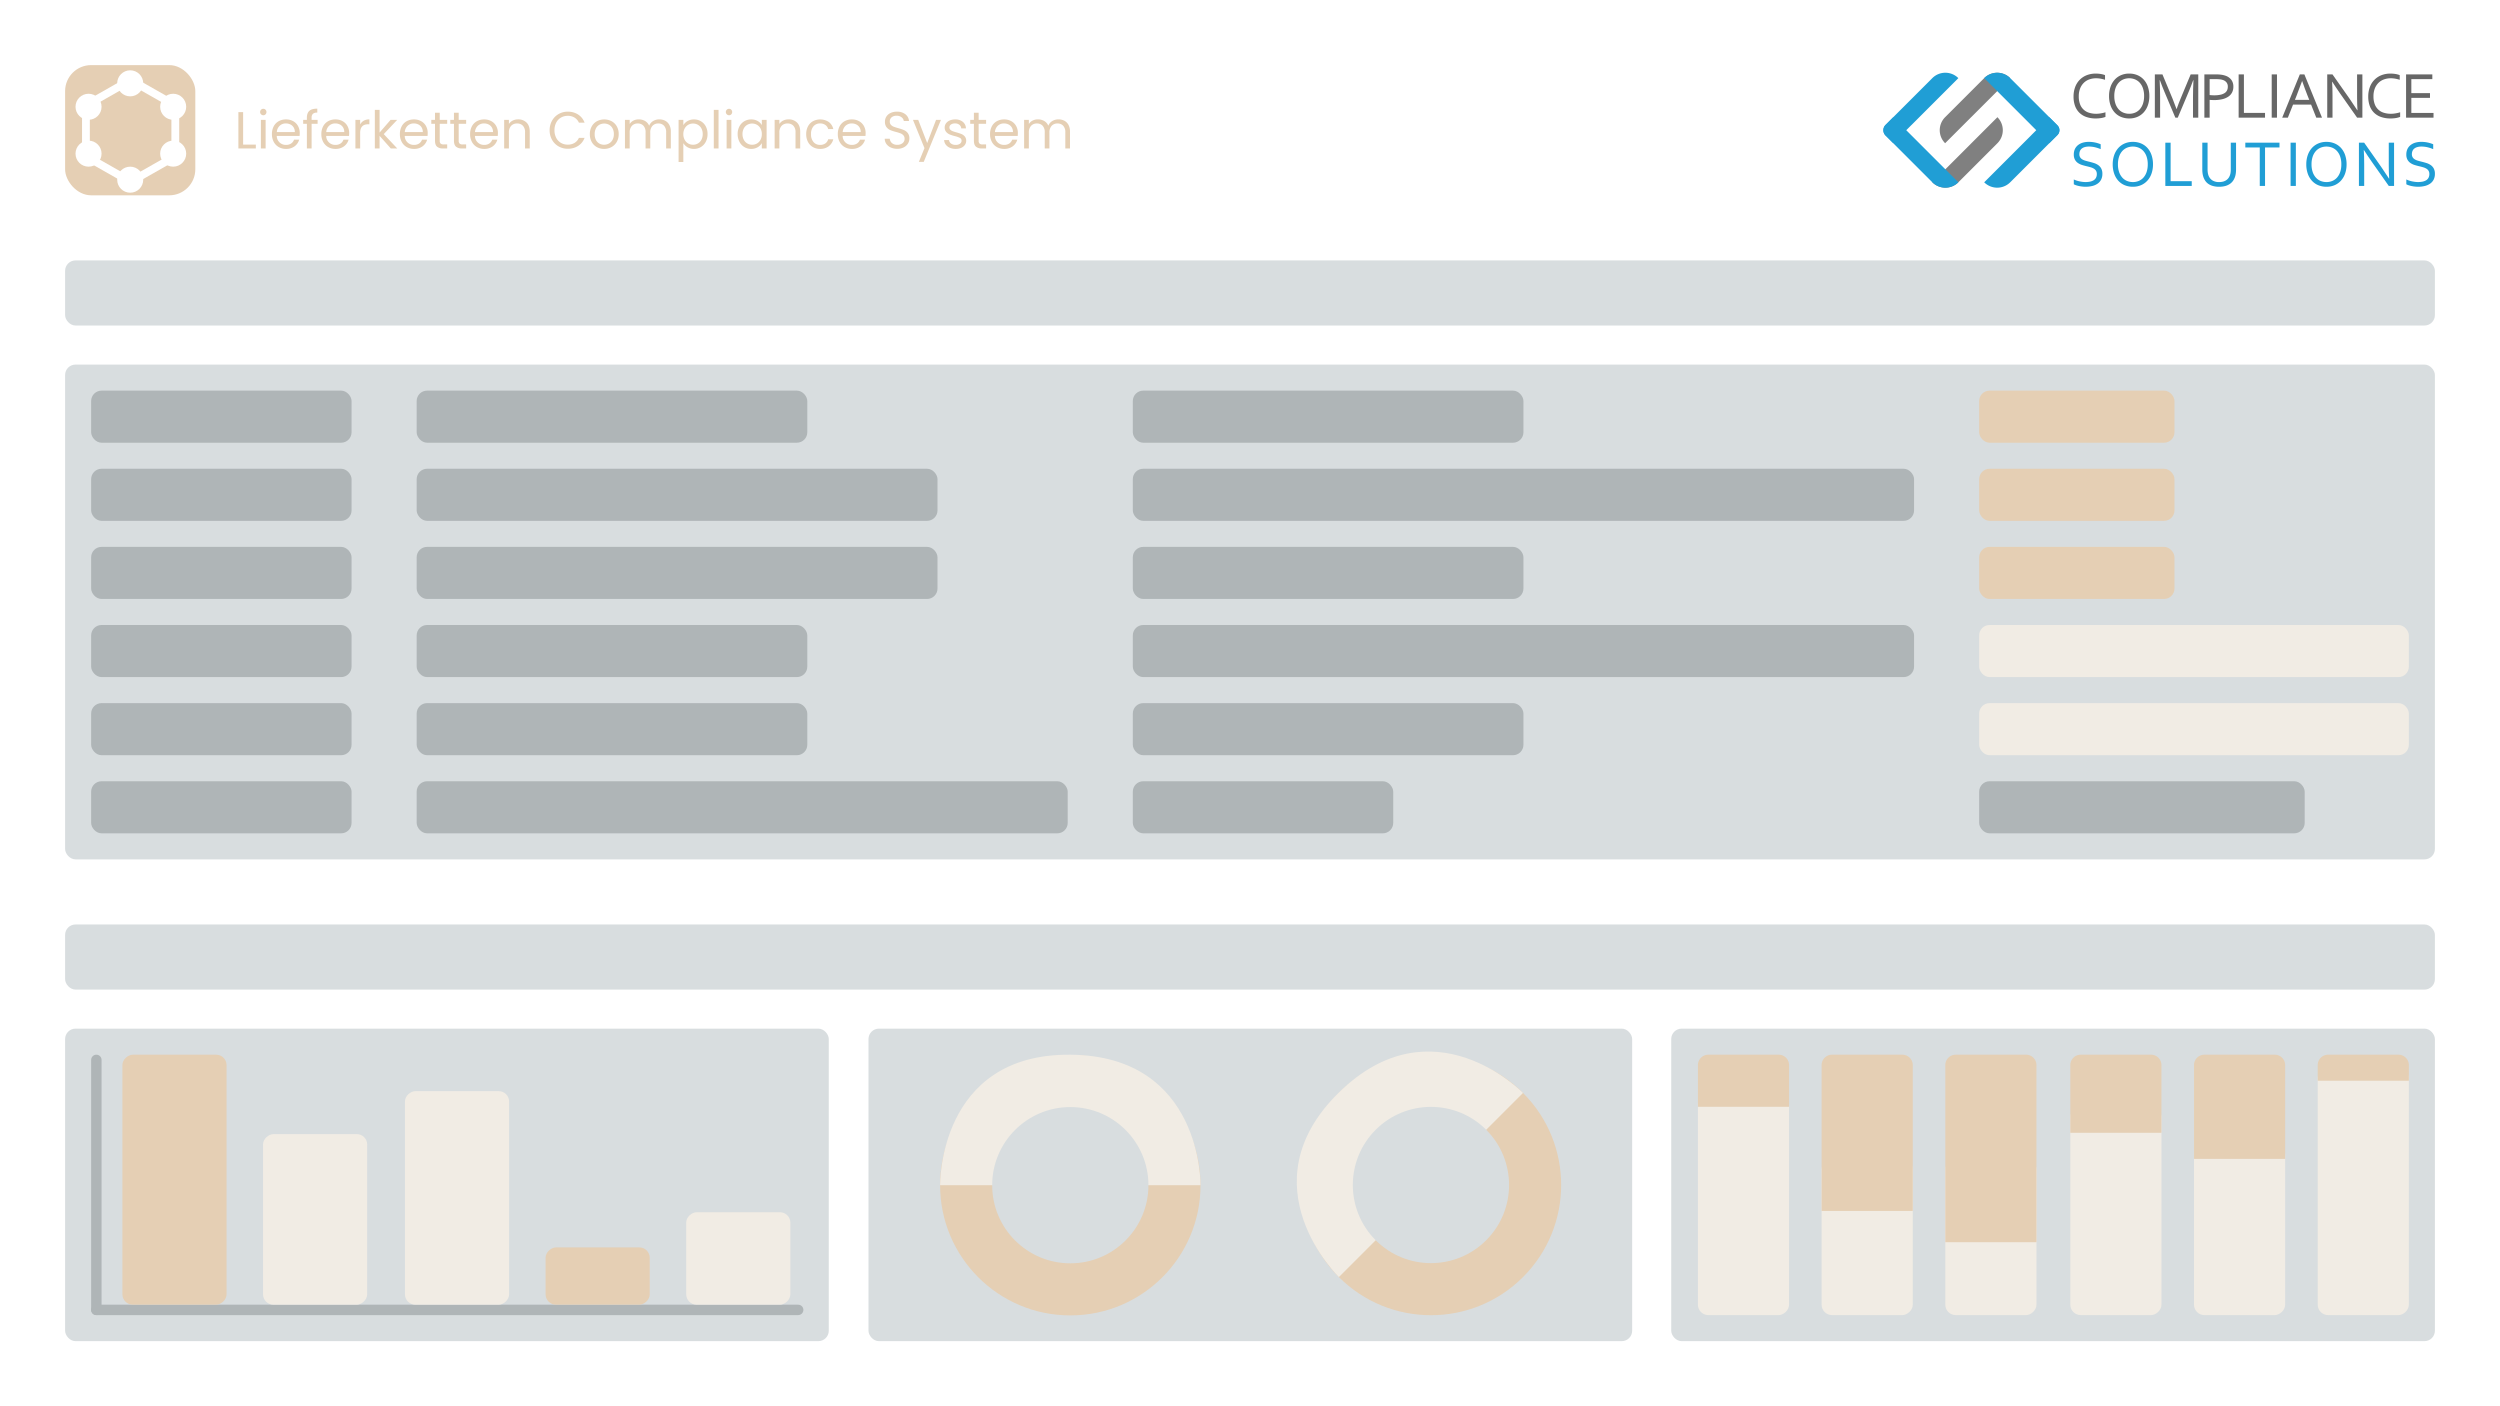 <svg xmlns="http://www.w3.org/2000/svg" xmlns:xlink="http://www.w3.org/1999/xlink" width="1920" height="1080" viewBox="0 0 1920 1080"><rect x="0" y="0" width="1920" height="1080" fill="#333333" stroke="none"/><defs><clipPath id="clip-simplified_screenshot_lkcs_3"><rect width="1920" height="1080"></rect></clipPath></defs><g id="simplified_screenshot_lkcs_3" clip-path="url(#clip-simplified_screenshot_lkcs_3)"><rect width="1920" height="1080" fill="#fff"></rect><rect id="Rechteck_2" data-name="Rechteck 2" width="586.5" height="240" rx="8" transform="translate(50 790)" fill="#d8dddf"></rect><rect id="Rechteck_57" data-name="Rechteck 57" width="586.5" height="240" rx="8" transform="translate(1283.5 790)" fill="#d8dddf"></rect><rect id="Rechteck_58" data-name="Rechteck 58" width="586.5" height="240" rx="8" transform="translate(667 790)" fill="#d8dddf"></rect><rect id="Rechteck_3" data-name="Rechteck 3" width="1820" height="380" rx="8" transform="translate(50 280)" fill="#d8dddf"></rect><g id="Logo_New_lay_v02_160522" transform="translate(1427.928 42.593)"><g id="Gruppe_12" data-name="Gruppe 12" transform="translate(164.744 66.36)"><path id="Pfad_7" data-name="Pfad 7" d="M289.43,123.539a4.538,4.538,0,0,0,.591,2.42,4.836,4.836,0,0,0,1.6,1.574,9.658,9.658,0,0,0,2.326,1.016c.884.265,1.8.514,2.762.746q1.931.472,3.8,1.044a12.043,12.043,0,0,1,3.331,1.574,7.664,7.664,0,0,1,2.365,2.619,8.438,8.438,0,0,1,.906,4.149,9.61,9.61,0,0,1-.978,4.458,8.445,8.445,0,0,1-2.707,3.077,12.264,12.264,0,0,1-4.088,1.79,21.329,21.329,0,0,1-5.165.586,22.959,22.959,0,0,1-2.646-.16c-.9-.11-1.762-.254-2.58-.436a19.792,19.792,0,0,1-2.221-.619,8.43,8.43,0,0,1-1.563-.7v-3.7a15.355,15.355,0,0,0,2.011.818,23.2,23.2,0,0,0,2.309.635c.8.171,1.6.309,2.409.409a18.858,18.858,0,0,0,2.282.149,17.784,17.784,0,0,0,3.315-.3,8.645,8.645,0,0,0,2.768-.994,5.112,5.112,0,0,0,1.889-1.9,5.944,5.944,0,0,0,.7-3.016,4.567,4.567,0,0,0-.608-2.458,5,5,0,0,0-1.624-1.6,9.728,9.728,0,0,0-2.348-1.033q-1.326-.4-2.8-.746-1.939-.447-3.784-1.005a11.894,11.894,0,0,1-3.3-1.552,7.515,7.515,0,0,1-2.331-2.558,8.1,8.1,0,0,1-.884-4,9.7,9.7,0,0,1,.928-4.359,8.6,8.6,0,0,1,2.508-3.016,10.782,10.782,0,0,1,3.641-1.762,16.394,16.394,0,0,1,4.4-.569,23.02,23.02,0,0,1,4.955.508,23.961,23.961,0,0,1,4.21,1.326v3.751a28.942,28.942,0,0,0-4.259-1.414,20.267,20.267,0,0,0-4.707-.569,11.71,11.71,0,0,0-3.276.409,6.44,6.44,0,0,0-2.309,1.166,4.658,4.658,0,0,0-1.365,1.84,6.2,6.2,0,0,0-.447,2.4Z" transform="translate(-285.16 -114.12)" fill="#209ed5"></path><path id="Pfad_8" data-name="Pfad 8" d="M370.2,131.4a21.186,21.186,0,0,1-1.083,6.928,15.839,15.839,0,0,1-3.1,5.436,14.132,14.132,0,0,1-4.862,3.563,15.4,15.4,0,0,1-6.37,1.276,16.258,16.258,0,0,1-6.53-1.276,13.789,13.789,0,0,1-4.878-3.563,15.844,15.844,0,0,1-3.055-5.436,21.592,21.592,0,0,1-1.061-6.928,21.274,21.274,0,0,1,1.094-6.966,16.191,16.191,0,0,1,3.1-5.453,13.947,13.947,0,0,1,4.867-3.563,15.535,15.535,0,0,1,6.4-1.276,15.977,15.977,0,0,1,6.491,1.276,13.848,13.848,0,0,1,4.867,3.563,15.82,15.82,0,0,1,3.055,5.453A21.811,21.811,0,0,1,370.2,131.4Zm-4.022,0a18.184,18.184,0,0,0-.878-5.911,12.229,12.229,0,0,0-2.42-4.27,10.152,10.152,0,0,0-3.641-2.6,11.937,11.937,0,0,0-9.016,0,10.085,10.085,0,0,0-3.641,2.6,12.23,12.23,0,0,0-2.42,4.27,18.184,18.184,0,0,0-.878,5.911,17.875,17.875,0,0,0,.889,5.895,12.392,12.392,0,0,0,2.436,4.259,9.911,9.911,0,0,0,3.641,2.58,11.692,11.692,0,0,0,4.53.867,11.385,11.385,0,0,0,4.48-.867,10.084,10.084,0,0,0,3.613-2.58,12.277,12.277,0,0,0,2.42-4.259,18.056,18.056,0,0,0,.878-5.895Z" transform="translate(-309.373 -114.129)" fill="#209ed5"></path><path id="Pfad_9" data-name="Pfad 9" d="M416.479,115.26v29.572h16.214v3.652H412.43V115.26Z" transform="translate(-342.12 -114.63)" fill="#209ed5"></path><path id="Pfad_10" data-name="Pfad 10" d="M476.769,145.511a11.148,11.148,0,0,0,3.215-.42,7.954,7.954,0,0,0,2.447-1.193,7.017,7.017,0,0,0,1.74-1.851,8.808,8.808,0,0,0,1.066-2.4,9.54,9.54,0,0,0,.348-1.823c.066-.668.1-1.32.1-1.95V115.27h4.049v20.507c0,.779-.044,1.591-.122,2.431a16.265,16.265,0,0,1-.4,2.359,12.617,12.617,0,0,1-1.414,3.4,9.539,9.539,0,0,1-2.458,2.707,11.579,11.579,0,0,1-3.635,1.79,17.164,17.164,0,0,1-4.978.646,16.933,16.933,0,0,1-4.8-.6,11.437,11.437,0,0,1-3.536-1.652,9.313,9.313,0,0,1-2.42-2.508,12.349,12.349,0,0,1-1.464-3.166,15.491,15.491,0,0,1-.536-2.657,23.674,23.674,0,0,1-.16-2.757V115.27h4.049v20.606a17.423,17.423,0,0,0,.16,2.3,10.473,10.473,0,0,0,.508,2.149,7.6,7.6,0,0,0,2.895,3.8,9.266,9.266,0,0,0,5.348,1.392Z" transform="translate(-365.12 -114.635)" fill="#209ed5"></path><path id="Pfad_11" data-name="Pfad 11" d="M538.758,148.484h-4.049V118.912h-11.1V115.26h26.247v3.652h-11.1Z" transform="translate(-391.879 -114.63)" fill="#209ed5"></path><path id="Pfad_12" data-name="Pfad 12" d="M586.54,148.484V115.26h4.049v33.224Z" transform="translate(-420.044 -114.63)" fill="#209ed5"></path><path id="Pfad_13" data-name="Pfad 13" d="M639.313,131.4a21.185,21.185,0,0,1-1.083,6.928,15.837,15.837,0,0,1-3.1,5.436,14.131,14.131,0,0,1-4.862,3.563,15.4,15.4,0,0,1-6.37,1.276,16.259,16.259,0,0,1-6.53-1.276,13.791,13.791,0,0,1-4.878-3.563,15.846,15.846,0,0,1-3.055-5.436,21.589,21.589,0,0,1-1.061-6.928,21.274,21.274,0,0,1,1.094-6.966,16.19,16.19,0,0,1,3.1-5.453,13.946,13.946,0,0,1,4.867-3.563,15.535,15.535,0,0,1,6.4-1.276,15.977,15.977,0,0,1,6.491,1.276,13.847,13.847,0,0,1,4.867,3.563,15.818,15.818,0,0,1,3.055,5.453A21.808,21.808,0,0,1,639.313,131.4Zm-4.022,0a18.182,18.182,0,0,0-.878-5.911,12.227,12.227,0,0,0-2.42-4.27,10.151,10.151,0,0,0-3.641-2.6,11.937,11.937,0,0,0-9.016,0,10.086,10.086,0,0,0-3.641,2.6,12.228,12.228,0,0,0-2.42,4.27,18.184,18.184,0,0,0-.878,5.911,17.875,17.875,0,0,0,.889,5.895,12.392,12.392,0,0,0,2.436,4.259,9.912,9.912,0,0,0,3.641,2.58,11.692,11.692,0,0,0,4.53.867,11.385,11.385,0,0,0,4.48-.867,10.083,10.083,0,0,0,3.613-2.58,12.275,12.275,0,0,0,2.42-4.259,18.055,18.055,0,0,0,.878-5.895Z" transform="translate(-429.814 -114.129)" fill="#209ed5"></path><path id="Pfad_14" data-name="Pfad 14" d="M698.6,133.784q3.058,4.392,6.033,9.038h.149q-.323-4.839-.32-9.883V115.26h4.071v33.224h-4.049l-13.038-18.523q-3.381-4.839-6.033-9.038h-.149q.323,4.541.326,10.6v16.96H681.54V115.26h4.022Z" transform="translate(-462.561 -114.63)" fill="#209ed5"></path><path id="Pfad_15" data-name="Pfad 15" d="M751.7,123.539a4.537,4.537,0,0,0,.591,2.42,4.835,4.835,0,0,0,1.6,1.574,9.656,9.656,0,0,0,2.326,1.016c.884.265,1.8.514,2.762.746q1.931.472,3.8,1.044a12.043,12.043,0,0,1,3.331,1.574,7.663,7.663,0,0,1,2.364,2.619,8.438,8.438,0,0,1,.906,4.149,9.61,9.61,0,0,1-.978,4.458,8.445,8.445,0,0,1-2.707,3.077,12.264,12.264,0,0,1-4.088,1.79,21.33,21.33,0,0,1-5.165.586,22.957,22.957,0,0,1-2.646-.16c-.9-.11-1.762-.254-2.58-.436a19.792,19.792,0,0,1-2.221-.619,8.43,8.43,0,0,1-1.563-.7v-3.7a15.357,15.357,0,0,0,2.011.818,23.2,23.2,0,0,0,2.309.635c.8.171,1.6.309,2.409.409a18.858,18.858,0,0,0,2.282.149,17.784,17.784,0,0,0,3.315-.3,8.645,8.645,0,0,0,2.768-.994,5.112,5.112,0,0,0,1.889-1.9,5.944,5.944,0,0,0,.7-3.016,4.567,4.567,0,0,0-.608-2.458,5,5,0,0,0-1.624-1.6,9.727,9.727,0,0,0-2.348-1.033q-1.326-.4-2.8-.746-1.939-.447-3.784-1.005a11.893,11.893,0,0,1-3.3-1.552,7.514,7.514,0,0,1-2.331-2.558,8.105,8.105,0,0,1-.884-4,9.7,9.7,0,0,1,.928-4.359,8.6,8.6,0,0,1,2.508-3.016,10.781,10.781,0,0,1,3.641-1.762,16.393,16.393,0,0,1,4.4-.569,23.02,23.02,0,0,1,4.955.508,23.96,23.96,0,0,1,4.21,1.326v3.751a28.945,28.945,0,0,0-4.259-1.414,20.268,20.268,0,0,0-4.707-.569,11.711,11.711,0,0,0-3.276.409,6.439,6.439,0,0,0-2.309,1.166,4.658,4.658,0,0,0-1.365,1.84,6.2,6.2,0,0,0-.447,2.4Z" transform="translate(-492.051 -114.12)" fill="#209ed5"></path></g><g id="Gruppe_13" data-name="Gruppe 13" transform="translate(164.545 13.916)"><path id="Pfad_16" data-name="Pfad 16" d="M302.092,22.8a15.049,15.049,0,0,0-5.215.884,11.535,11.535,0,0,0-4.21,2.63,12.387,12.387,0,0,0-2.817,4.342,16.352,16.352,0,0,0-1.028,6.044,16.725,16.725,0,0,0,.956,5.944,10.587,10.587,0,0,0,6.95,6.618,18,18,0,0,0,5.519.8c.552,0,1.138-.028,1.757-.088s1.243-.138,1.873-.249,1.237-.232,1.834-.37a14.9,14.9,0,0,0,1.6-.459v3.574a16.818,16.818,0,0,1-3.4.884,25.413,25.413,0,0,1-3.972.309,21.639,21.639,0,0,1-7.348-1.155,14.365,14.365,0,0,1-5.375-3.315,14.008,14.008,0,0,1-3.293-5.276,20.82,20.82,0,0,1-1.116-7.066,20.6,20.6,0,0,1,1.177-7.127,15.774,15.774,0,0,1,3.4-5.585,15.479,15.479,0,0,1,5.386-3.641,18.558,18.558,0,0,1,7.116-1.3c.7,0,1.381.028,2.061.088s1.326.138,1.95.249,1.193.238,1.724.387a11.724,11.724,0,0,1,1.365.47v3.574a26.247,26.247,0,0,0-3.293-.834,19.626,19.626,0,0,0-3.6-.337Z" transform="translate(-284.8 -19.19)" fill="#676767"></path><path id="Pfad_17" data-name="Pfad 17" d="M365.118,36.454a21.14,21.14,0,0,1-1.083,6.928,15.839,15.839,0,0,1-3.1,5.436,14.1,14.1,0,0,1-4.867,3.563,15.4,15.4,0,0,1-6.37,1.276,16.258,16.258,0,0,1-6.53-1.276,13.789,13.789,0,0,1-4.878-3.563,15.844,15.844,0,0,1-3.055-5.436,21.592,21.592,0,0,1-1.061-6.928,21.274,21.274,0,0,1,1.094-6.966,16.1,16.1,0,0,1,3.1-5.453,13.947,13.947,0,0,1,4.867-3.563,15.536,15.536,0,0,1,6.4-1.282,15.905,15.905,0,0,1,6.491,1.282A13.847,13.847,0,0,1,361,24.035a15.819,15.819,0,0,1,3.055,5.453,21.809,21.809,0,0,1,1.061,6.966Zm-4.022,0a18.206,18.206,0,0,0-.878-5.911,12.228,12.228,0,0,0-2.42-4.27,10.152,10.152,0,0,0-3.641-2.6,11.937,11.937,0,0,0-9.016,0,10.086,10.086,0,0,0-3.641,2.6,12.228,12.228,0,0,0-2.42,4.27,18.183,18.183,0,0,0-.878,5.911,17.877,17.877,0,0,0,.889,5.895,12.481,12.481,0,0,0,2.436,4.259,9.912,9.912,0,0,0,3.641,2.58,11.692,11.692,0,0,0,4.53.867,11.385,11.385,0,0,0,4.48-.867,10.085,10.085,0,0,0,3.613-2.58,12.277,12.277,0,0,0,2.42-4.259,18.057,18.057,0,0,0,.878-5.895Z" transform="translate(-306.896 -19.19)" fill="#676767"></path><path id="Pfad_18" data-name="Pfad 18" d="M415.446,53.549h-1.862l-8.37-19.838q-1.74-4.094-3.475-8.911h-.2q.348,6.928.348,12.69V53.554H397.84V20.33h5.834L411.5,39.124q1.342,3.232,2.956,7.773h.122q1.79-5.038,2.956-7.773l7.823-18.794h5.834V53.554h-4.049V37.489q0-5.635.348-12.69h-.2q-1.84,5.088-3.475,8.911l-8.37,19.838Z" transform="translate(-335.392 -19.7)" fill="#676767"></path><path id="Pfad_19" data-name="Pfad 19" d="M470.739,53.549H466.69V20.33h9.2a27.135,27.135,0,0,1,3.806.249,16.356,16.356,0,0,1,3.21.768,9.188,9.188,0,0,1,4.513,3.193,8.683,8.683,0,0,1,1.536,5.226,9.522,9.522,0,0,1-1.005,4.458,8.747,8.747,0,0,1-2.911,3.215,14.041,14.041,0,0,1-4.646,1.95,26.8,26.8,0,0,1-6.21.657q-1.657,0-3.447-.149V53.554Zm0-17.358c.547.066,1.116.116,1.713.149s1.16.05,1.69.05a22.751,22.751,0,0,0,4.867-.447,9.545,9.545,0,0,0,3.276-1.3,5.093,5.093,0,0,0,1.84-2.088,6.548,6.548,0,0,0,.569-2.8,5.126,5.126,0,0,0-.934-3.177,5.713,5.713,0,0,0-2.646-1.889,10.4,10.4,0,0,0-2.458-.558,27.754,27.754,0,0,0-3.226-.16h-4.69V36.185Z" transform="translate(-366.206 -19.7)" fill="#676767"></path><path id="Pfad_20" data-name="Pfad 20" d="M518.379,20.33V49.9h16.214v3.652H514.33V20.33Z" transform="translate(-387.527 -19.7)" fill="#676767"></path><path id="Pfad_21" data-name="Pfad 21" d="M560.3,53.549V20.33h4.049V53.554H560.3Z" transform="translate(-408.101 -19.7)" fill="#676767"></path><path id="Pfad_22" data-name="Pfad 22" d="M574.9,53.544,588.429,20.32h3.5l13.529,33.224h-4.4l-3.967-10H583.209l-3.967,10Zm15.247-28.059q-2.221,6.2-4.248,11.275l-1.243,3.127h11.01l-1.26-3.127q-2.047-5.163-4.165-11.275h-.1Z" transform="translate(-414.636 -19.696)" fill="#676767"></path><path id="Pfad_23" data-name="Pfad 23" d="M654.55,38.848q3.049,4.392,6.033,9.038h.149q-.323-4.839-.32-9.883V20.33h4.072V53.554h-4.049L647.4,35.031q-3.381-4.839-6.033-9.038h-.149q.323,4.541.326,10.6v16.96H637.49V20.33h4.022L654.55,38.854Z" transform="translate(-442.648 -19.7)" fill="#676767"></path><path id="Pfad_24" data-name="Pfad 24" d="M711.782,22.8a15.048,15.048,0,0,0-5.215.884,11.536,11.536,0,0,0-4.21,2.63,12.388,12.388,0,0,0-2.817,4.342,16.351,16.351,0,0,0-1.028,6.044,16.726,16.726,0,0,0,.956,5.944,10.587,10.587,0,0,0,6.95,6.618,18,18,0,0,0,5.519.8c.552,0,1.138-.028,1.757-.088s1.243-.138,1.873-.249,1.237-.232,1.834-.37a14.9,14.9,0,0,0,1.6-.459v3.574a16.817,16.817,0,0,1-3.4.884,25.413,25.413,0,0,1-3.972.309,21.639,21.639,0,0,1-7.348-1.155,14.365,14.365,0,0,1-5.375-3.315,14.009,14.009,0,0,1-3.293-5.276,20.82,20.82,0,0,1-1.116-7.066,20.606,20.606,0,0,1,1.177-7.127,15.774,15.774,0,0,1,3.4-5.585,15.555,15.555,0,0,1,5.386-3.641,18.558,18.558,0,0,1,7.115-1.3c.7,0,1.381.028,2.061.088s1.326.138,1.95.249,1.193.238,1.724.387a11.719,11.719,0,0,1,1.365.47v3.574a26.251,26.251,0,0,0-3.293-.834,19.626,19.626,0,0,0-3.6-.337Z" transform="translate(-468.159 -19.19)" fill="#676767"></path><path id="Pfad_25" data-name="Pfad 25" d="M751.139,49.9h17.032v3.652H747.09V20.33h20.164v3.652H751.139V34.71h14.325v3.652H751.139V49.908Z" transform="translate(-491.7 -19.7)" fill="#676767"></path></g><g id="Gruppe_14" data-name="Gruppe 14" transform="translate(16.107 7.407)"><path id="Pfad_26" data-name="Pfad 26" d="M0,0H70.674A14.143,14.143,0,0,1,56.537,14.137h-42.4A14.143,14.143,0,0,1,0,0H0Z" transform="translate(99.797 10.017) rotate(135)" fill="gray"></path><path id="Pfad_27" data-name="Pfad 27" d="M0,0H70.674A14.143,14.143,0,0,1,56.537,14.137h-42.4A14.143,14.143,0,0,1,0,0Z" transform="translate(40.005 89.983) rotate(-45)" fill="gray"></path><path id="Pfad_28" data-name="Pfad 28" d="M.006,0H70.68A14.143,14.143,0,0,1,56.543,14.137H5.447A5.451,5.451,0,0,1,0,8.69V0H0Z" transform="translate(129.801 59.975) rotate(-135)" fill="#209ed5"></path><path id="Pfad_29" data-name="Pfad 29" d="M5.094,0H56.537A14.143,14.143,0,0,1,70.674,14.137H0V5.1A5.1,5.1,0,0,1,5.094.006Z" transform="translate(139.788 50.021) rotate(135)" fill="#209ed5"></path><path id="Pfad_30" data-name="Pfad 30" d="M.006,0H70.68A14.143,14.143,0,0,1,56.543,14.137H5.889A5.894,5.894,0,0,1,0,8.248V0H0Z" transform="translate(9.996 40.025) rotate(45)" fill="#209ed5"></path><path id="Pfad_31" data-name="Pfad 31" d="M5.618,0H56.537A14.143,14.143,0,0,1,70.674,14.137H0V5.624A5.62,5.62,0,0,1,5.618.006Z" transform="translate(0.004 49.977) rotate(-45)" fill="#209ed5"></path></g></g><rect id="Rechteck_54" data-name="Rechteck 54" width="1820" height="50" rx="8" transform="translate(50 200)" fill="#d8dddf"></rect><rect id="Rechteck_55" data-name="Rechteck 55" width="1820" height="50" rx="8" transform="translate(50 710)" fill="#d8dddf"></rect><rect id="Rechteck_19" data-name="Rechteck 19" width="200" height="40" rx="8" transform="translate(70 300)" fill="#afb5b7"></rect><rect id="Rechteck_64" data-name="Rechteck 64" width="300" height="40" rx="8" transform="translate(320 300)" fill="#afb5b7"></rect><rect id="Rechteck_65" data-name="Rechteck 65" width="300" height="40" rx="8" transform="translate(320 540)" fill="#afb5b7"></rect><rect id="Rechteck_69" data-name="Rechteck 69" width="500" height="40" rx="8" transform="translate(320 600)" fill="#afb5b7"></rect><rect id="Rechteck_66" data-name="Rechteck 66" width="300" height="40" rx="8" transform="translate(320 480)" fill="#afb5b7"></rect><rect id="Rechteck_72" data-name="Rechteck 72" width="300" height="40" rx="8" transform="translate(870 420)" fill="#afb5b7"></rect><rect id="Rechteck_73" data-name="Rechteck 73" width="300" height="40" rx="8" transform="translate(870 300)" fill="#afb5b7"></rect><rect id="Rechteck_76" data-name="Rechteck 76" width="150" height="40" rx="8" transform="translate(1520 300)" fill="#e5cfb4"></rect><rect id="Rechteck_77" data-name="Rechteck 77" width="150" height="40" rx="8" transform="translate(1520 360)" fill="#e5cfb4"></rect><rect id="Rechteck_78" data-name="Rechteck 78" width="150" height="40" rx="8" transform="translate(1520 420)" fill="#e5cfb4"></rect><rect id="Rechteck_79" data-name="Rechteck 79" width="330" height="40" rx="8" transform="translate(1520 480)" fill="#f1ece4"></rect><rect id="Rechteck_80" data-name="Rechteck 80" width="250" height="40" rx="8" transform="translate(1520 600)" fill="#afb5b7"></rect><rect id="Rechteck_81" data-name="Rechteck 81" width="330" height="40" rx="8" transform="translate(1520 540)" fill="#f1ece4"></rect><rect id="Rechteck_74" data-name="Rechteck 74" width="300" height="40" rx="8" transform="translate(870 540)" fill="#afb5b7"></rect><rect id="Rechteck_75" data-name="Rechteck 75" width="200" height="40" rx="8" transform="translate(870 600)" fill="#afb5b7"></rect><rect id="Rechteck_67" data-name="Rechteck 67" width="400" height="40" rx="8" transform="translate(320 420)" fill="#afb5b7"></rect><rect id="Rechteck_68" data-name="Rechteck 68" width="400" height="40" rx="8" transform="translate(320 360)" fill="#afb5b7"></rect><rect id="Rechteck_70" data-name="Rechteck 70" width="600" height="40" rx="8" transform="translate(870 360)" fill="#afb5b7"></rect><rect id="Rechteck_71" data-name="Rechteck 71" width="600" height="40" rx="8" transform="translate(870 480)" fill="#afb5b7"></rect><rect id="Rechteck_59" data-name="Rechteck 59" width="200" height="40" rx="8" transform="translate(70 600)" fill="#afb5b7"></rect><rect id="Rechteck_60" data-name="Rechteck 60" width="200" height="40" rx="8" transform="translate(70 540)" fill="#afb5b7"></rect><rect id="Rechteck_61" data-name="Rechteck 61" width="200" height="40" rx="8" transform="translate(70 480)" fill="#afb5b7"></rect><rect id="Rechteck_62" data-name="Rechteck 62" width="200" height="40" rx="8" transform="translate(70 360)" fill="#afb5b7"></rect><rect id="Rechteck_63" data-name="Rechteck 63" width="200" height="40" rx="8" transform="translate(70 420)" fill="#afb5b7"></rect><line id="Linie_9" data-name="Linie 9" y1="192" transform="translate(74 814)" fill="none" stroke="#afb5b7" stroke-linecap="round" stroke-width="8"></line><line id="Linie_11" data-name="Linie 11" x2="539" transform="translate(74 1006)" fill="none" stroke="#afb5b7" stroke-linecap="round" stroke-width="8"></line><rect id="Rechteck_36" data-name="Rechteck 36" width="192" height="80" rx="8" transform="translate(174 810) rotate(90)" fill="#e5cfb4"></rect><rect id="Rechteck_82" data-name="Rechteck 82" width="131" height="80" rx="8" transform="translate(282 871) rotate(90)" fill="#f1ece4"></rect><rect id="Rechteck_83" data-name="Rechteck 83" width="164" height="80" rx="8" transform="translate(391 838) rotate(90)" fill="#f1ece4"></rect><rect id="Rechteck_84" data-name="Rechteck 84" width="44" height="80" rx="8" transform="translate(499 958) rotate(90)" fill="#e5cfb4"></rect><rect id="Rechteck_85" data-name="Rechteck 85" width="71" height="80" rx="8" transform="translate(607 931) rotate(90)" fill="#f1ece4"></rect><g id="Gruppe_29" data-name="Gruppe 29"><g id="Gruppe_2" data-name="Gruppe 2" transform="translate(1197 10.231) rotate(90)"><circle id="Ellipse_1" data-name="Ellipse 1" cx="100" cy="100" r="100" transform="translate(800 275)" fill="#e5cfb4"></circle><path id="Pfad_2" data-name="Pfad 2" d="M883,1530v200s-101.077,1.619-100.226-100S883,1530,883,1530Z" transform="translate(17 -1255)" fill="#f1ece4"></path><circle id="Ellipse_3" data-name="Ellipse 3" cx="60" cy="60" r="60" transform="translate(840 315)" fill="#d8dddf"></circle></g><g id="Gruppe_2-2" data-name="Gruppe 2" transform="translate(727.735 8.522) rotate(45)"><circle id="Ellipse_1-2" data-name="Ellipse 1" cx="100" cy="100" r="100" transform="translate(800 275)" fill="#e5cfb4"></circle><path id="Pfad_2-2" data-name="Pfad 2" d="M883,1530v200s-101.077,1.619-100.226-100S883,1530,883,1530Z" transform="translate(17 -1255)" fill="#f1ece4"></path><circle id="Ellipse_3-2" data-name="Ellipse 3" cx="60" cy="60" r="60" transform="translate(840 315)" fill="#d8dddf"></circle></g></g><g id="Gruppe_30" data-name="Gruppe 30"><rect id="Rechteck_42" data-name="Rechteck 42" width="170" height="70" rx="8" transform="translate(1374 840) rotate(90)" fill="#f1ece4"></rect><path id="Rechteck_48" data-name="Rechteck 48" d="M8,0H62a8,8,0,0,1,8,8V40a0,0,0,0,1,0,0H0a0,0,0,0,1,0,0V8A8,8,0,0,1,8,0Z" transform="translate(1304 810)" fill="#e5cfb4"></path></g><g id="Gruppe_31" data-name="Gruppe 31" transform="translate(-5)"><rect id="Rechteck_46" data-name="Rechteck 46" width="120" height="70" rx="8" transform="translate(1474 890) rotate(90)" fill="#f1ece4"></rect><path id="Rechteck_49" data-name="Rechteck 49" d="M8,0H62a8,8,0,0,1,8,8V120a0,0,0,0,1,0,0H0a0,0,0,0,1,0,0V8A8,8,0,0,1,8,0Z" transform="translate(1404 810)" fill="#e5cfb4"></path></g><g id="Gruppe_32" data-name="Gruppe 32" transform="translate(-10)"><rect id="Rechteck_45" data-name="Rechteck 45" width="120" height="70" rx="8" transform="translate(1574 890) rotate(90)" fill="#f1ece4"></rect><path id="Rechteck_50" data-name="Rechteck 50" d="M8,0H62a8,8,0,0,1,8,8V144a0,0,0,0,1,0,0H0a0,0,0,0,1,0,0V8A8,8,0,0,1,8,0Z" transform="translate(1504 810)" fill="#e5cfb4"></path></g><g id="Gruppe_33" data-name="Gruppe 33" transform="translate(-14)"><rect id="Rechteck_44" data-name="Rechteck 44" width="160" height="70" rx="8" transform="translate(1674 850) rotate(90)" fill="#f1ece4"></rect><path id="Rechteck_51" data-name="Rechteck 51" d="M8,0H62a8,8,0,0,1,8,8V60a0,0,0,0,1,0,0H0a0,0,0,0,1,0,0V8A8,8,0,0,1,8,0Z" transform="translate(1604 810)" fill="#e5cfb4"></path></g><g id="Gruppe_34" data-name="Gruppe 34" transform="translate(-19)"><rect id="Rechteck_47" data-name="Rechteck 47" width="131" height="70" rx="8" transform="translate(1774 879) rotate(90)" fill="#f1ece4"></rect><path id="Rechteck_52" data-name="Rechteck 52" d="M8,0H62a8,8,0,0,1,8,8V80a0,0,0,0,1,0,0H0a0,0,0,0,1,0,0V8A8,8,0,0,1,8,0Z" transform="translate(1704 810)" fill="#e5cfb4"></path></g><g id="Gruppe_35" data-name="Gruppe 35"><rect id="Rechteck_43" data-name="Rechteck 43" width="190" height="70" rx="8" transform="translate(1850 820) rotate(90)" fill="#f1ece4"></rect><path id="Rechteck_53" data-name="Rechteck 53" d="M8,0H62a8,8,0,0,1,8,8V20a0,0,0,0,1,0,0H0a0,0,0,0,1,0,0V8A8,8,0,0,1,8,0Z" transform="translate(1780 810)" fill="#e5cfb4"></path></g><path id="Pfad_38" data-name="Pfad 38" d="M6.72,39.04h9.76V42H3.08V14.12H6.72ZM22.24,16.52a2.489,2.489,0,0,1-1.76-4.24,2.394,2.394,0,0,1,1.76-.72,2.282,2.282,0,0,1,1.7.72,2.563,2.563,0,0,1,0,3.52A2.282,2.282,0,0,1,22.24,16.52ZM24,20.08V42H20.36V20.08ZM50.2,30.2a21.422,21.422,0,0,1-.12,2.2H32.56a6.89,6.89,0,0,0,7.12,6.88,6.731,6.731,0,0,0,3.94-1.1,5.823,5.823,0,0,0,2.22-2.94h3.92a9.423,9.423,0,0,1-3.52,5.14,10.624,10.624,0,0,1-6.56,1.98,11.08,11.08,0,0,1-5.58-1.4,9.91,9.91,0,0,1-3.86-3.98A12.343,12.343,0,0,1,28.84,31a12.519,12.519,0,0,1,1.36-5.96,9.547,9.547,0,0,1,3.82-3.94,11.371,11.371,0,0,1,5.66-1.38,11,11,0,0,1,5.52,1.36,9.417,9.417,0,0,1,3.7,3.74A11.038,11.038,0,0,1,50.2,30.2Zm-3.76-.76a6.714,6.714,0,0,0-.92-3.58,5.983,5.983,0,0,0-2.5-2.28,7.8,7.8,0,0,0-3.5-.78,6.746,6.746,0,0,0-4.7,1.76,7.171,7.171,0,0,0-2.22,4.88Zm17.48-6.36h-4.6V42H55.68V23.08H52.84v-3h2.84V18.52q0-3.68,1.9-5.38t6.1-1.7v3.04a4.833,4.833,0,0,0-3.38.94,4.155,4.155,0,0,0-.98,3.1v1.56h4.6ZM88.16,30.2a21.422,21.422,0,0,1-.12,2.2H70.52a6.89,6.89,0,0,0,7.12,6.88,6.731,6.731,0,0,0,3.94-1.1,5.823,5.823,0,0,0,2.22-2.94h3.92a9.423,9.423,0,0,1-3.52,5.14,10.624,10.624,0,0,1-6.56,1.98,11.08,11.08,0,0,1-5.58-1.4,9.91,9.91,0,0,1-3.86-3.98A12.343,12.343,0,0,1,66.8,31a12.519,12.519,0,0,1,1.36-5.96,9.547,9.547,0,0,1,3.82-3.94,11.371,11.371,0,0,1,5.66-1.38,11,11,0,0,1,5.52,1.36,9.417,9.417,0,0,1,3.7,3.74A11.038,11.038,0,0,1,88.16,30.2Zm-3.76-.76a6.714,6.714,0,0,0-.92-3.58,5.983,5.983,0,0,0-2.5-2.28,7.8,7.8,0,0,0-3.5-.78,6.746,6.746,0,0,0-4.7,1.76,7.171,7.171,0,0,0-2.22,4.88Zm12.2-5.8a6.982,6.982,0,0,1,2.74-2.92,8.469,8.469,0,0,1,4.34-1.04v3.76h-.96q-6.12,0-6.12,6.64V42H92.96V20.08H96.6ZM120.12,42l-8.6-9.68V42h-3.64V12.4h3.64V29.8l8.44-9.72h5.08L114.72,31l10.36,11Zm28.36-11.8a21.422,21.422,0,0,1-.12,2.2H130.84a6.89,6.89,0,0,0,7.12,6.88,6.731,6.731,0,0,0,3.94-1.1,5.823,5.823,0,0,0,2.22-2.94h3.92a9.423,9.423,0,0,1-3.52,5.14,10.624,10.624,0,0,1-6.56,1.98,11.08,11.08,0,0,1-5.58-1.4,9.91,9.91,0,0,1-3.86-3.98,12.343,12.343,0,0,1-1.4-5.98,12.52,12.52,0,0,1,1.36-5.96,9.547,9.547,0,0,1,3.82-3.94,11.371,11.371,0,0,1,5.66-1.38,11,11,0,0,1,5.52,1.36,9.417,9.417,0,0,1,3.7,3.74A11.038,11.038,0,0,1,148.48,30.2Zm-3.76-.76a6.714,6.714,0,0,0-.92-3.58,5.983,5.983,0,0,0-2.5-2.28,7.8,7.8,0,0,0-3.5-.78,6.746,6.746,0,0,0-4.7,1.76,7.171,7.171,0,0,0-2.22,4.88Zm13-6.36V36a3.074,3.074,0,0,0,.68,2.26,3.352,3.352,0,0,0,2.36.66h2.68V42h-3.28a6.528,6.528,0,0,1-4.56-1.4q-1.52-1.4-1.52-4.6V23.08h-2.84v-3h2.84V14.56h3.64v5.52h5.72v3Zm14.56,0V36a3.074,3.074,0,0,0,.68,2.26,3.352,3.352,0,0,0,2.36.66H178V42h-3.28a6.528,6.528,0,0,1-4.56-1.4q-1.52-1.4-1.52-4.6V23.08H165.8v-3h2.84V14.56h3.64v5.52H178v3ZM202.4,30.2a21.421,21.421,0,0,1-.12,2.2H184.76a6.89,6.89,0,0,0,7.12,6.88,6.731,6.731,0,0,0,3.94-1.1,5.823,5.823,0,0,0,2.22-2.94h3.92a9.423,9.423,0,0,1-3.52,5.14,10.624,10.624,0,0,1-6.56,1.98,11.08,11.08,0,0,1-5.58-1.4,9.91,9.91,0,0,1-3.86-3.98,12.343,12.343,0,0,1-1.4-5.98,12.52,12.52,0,0,1,1.36-5.96,9.547,9.547,0,0,1,3.82-3.94,11.371,11.371,0,0,1,5.66-1.38,11,11,0,0,1,5.52,1.36,9.417,9.417,0,0,1,3.7,3.74A11.038,11.038,0,0,1,202.4,30.2Zm-3.76-.76a6.714,6.714,0,0,0-.92-3.58,5.983,5.983,0,0,0-2.5-2.28,7.8,7.8,0,0,0-3.5-.78,6.746,6.746,0,0,0-4.7,1.76,7.171,7.171,0,0,0-2.22,4.88Zm19.24-9.76a8.884,8.884,0,0,1,6.48,2.42q2.48,2.42,2.48,6.98V42h-3.6V29.6a7.048,7.048,0,0,0-1.64-5.02,5.86,5.86,0,0,0-4.48-1.74,6,6,0,0,0-4.58,1.8,7.354,7.354,0,0,0-1.7,5.24V42H207.2V20.08h3.64V23.2a7.227,7.227,0,0,1,2.94-2.6A9.119,9.119,0,0,1,217.88,19.68Zm24.24,8.36a14.67,14.67,0,0,1,1.84-7.34,13.367,13.367,0,0,1,5.02-5.1,13.841,13.841,0,0,1,7.06-1.84,14.326,14.326,0,0,1,7.96,2.2,12.608,12.608,0,0,1,4.96,6.24H264.6a8.754,8.754,0,0,0-3.34-3.88,9.664,9.664,0,0,0-5.22-1.36,10.167,10.167,0,0,0-5.24,1.36,9.51,9.51,0,0,0-3.64,3.86,12.377,12.377,0,0,0-1.32,5.86,12.287,12.287,0,0,0,1.32,5.82,9.51,9.51,0,0,0,3.64,3.86,10.167,10.167,0,0,0,5.24,1.36,9.775,9.775,0,0,0,5.22-1.34,8.63,8.63,0,0,0,3.34-3.86h4.36A12.515,12.515,0,0,1,264,40.06a14.424,14.424,0,0,1-7.96,2.18,13.959,13.959,0,0,1-7.06-1.82,13.261,13.261,0,0,1-5.02-5.06A14.559,14.559,0,0,1,242.12,28.04Zm41.8,14.32a11.222,11.222,0,0,1-5.58-1.4,9.967,9.967,0,0,1-3.92-3.98A12.2,12.2,0,0,1,273,31a11.851,11.851,0,0,1,1.46-5.94,10.06,10.06,0,0,1,3.98-3.96,12.215,12.215,0,0,1,11.28,0,10.1,10.1,0,0,1,3.98,3.94A11.822,11.822,0,0,1,295.16,31a11.681,11.681,0,0,1-1.5,5.98,10.4,10.4,0,0,1-4.06,3.98A11.642,11.642,0,0,1,283.92,42.36Zm0-3.2a7.686,7.686,0,0,0,3.68-.92,7,7,0,0,0,2.78-2.76A8.84,8.84,0,0,0,291.44,31a8.977,8.977,0,0,0-1.04-4.48,6.81,6.81,0,0,0-2.72-2.74,7.851,7.851,0,0,0-7.3,0,6.6,6.6,0,0,0-2.66,2.74,9.269,9.269,0,0,0-1,4.48,9.519,9.519,0,0,0,.98,4.52,6.513,6.513,0,0,0,2.62,2.74A7.359,7.359,0,0,0,283.92,39.16Zm42.4-19.48a9.588,9.588,0,0,1,4.56,1.06,7.648,7.648,0,0,1,3.16,3.18,10.617,10.617,0,0,1,1.16,5.16V42h-3.6V29.6a7.1,7.1,0,0,0-1.62-5.02,5.7,5.7,0,0,0-4.38-1.74,5.852,5.852,0,0,0-4.52,1.82,7.485,7.485,0,0,0-1.68,5.26V42h-3.6V29.6a7.1,7.1,0,0,0-1.62-5.02,5.7,5.7,0,0,0-4.38-1.74,5.852,5.852,0,0,0-4.52,1.82,7.485,7.485,0,0,0-1.68,5.26V42h-3.64V20.08h3.64v3.16a7.193,7.193,0,0,1,2.9-2.64,8.782,8.782,0,0,1,4.02-.92,9.486,9.486,0,0,1,4.88,1.24,7.566,7.566,0,0,1,3.16,3.64,7.19,7.19,0,0,1,3.04-3.6A8.955,8.955,0,0,1,326.32,19.68Zm18.48,4.44a8.68,8.68,0,0,1,3.22-3.14A9.633,9.633,0,0,1,353,19.72a10.258,10.258,0,0,1,5.3,1.4,9.867,9.867,0,0,1,3.74,3.94,12.312,12.312,0,0,1,1.36,5.9,12.582,12.582,0,0,1-1.36,5.92A9.972,9.972,0,0,1,353,42.36a9.553,9.553,0,0,1-4.94-1.26,9.01,9.01,0,0,1-3.26-3.14V52.4h-3.64V20.08h3.64Zm14.88,6.84a8.912,8.912,0,0,0-1-4.32,6.923,6.923,0,0,0-2.7-2.8,7.475,7.475,0,0,0-3.74-.96,7.28,7.28,0,0,0-3.7.98,7.165,7.165,0,0,0-2.72,2.84A8.8,8.8,0,0,0,344.8,31a8.885,8.885,0,0,0,1.02,4.34,7.165,7.165,0,0,0,2.72,2.84,7.28,7.28,0,0,0,3.7.98,7.355,7.355,0,0,0,3.74-.98,7.031,7.031,0,0,0,2.7-2.84A9.118,9.118,0,0,0,359.68,30.96ZM371.84,12.4V42H368.2V12.4Zm8.08,4.12a2.489,2.489,0,0,1-1.76-4.24,2.394,2.394,0,0,1,1.76-.72,2.282,2.282,0,0,1,1.7.72,2.563,2.563,0,0,1,0,3.52A2.282,2.282,0,0,1,379.92,16.52Zm1.76,3.56V42h-3.64V20.08Zm4.84,10.88a12.313,12.313,0,0,1,1.36-5.9,9.868,9.868,0,0,1,3.74-3.94,10.258,10.258,0,0,1,5.3-1.4,9.727,9.727,0,0,1,5,1.24,8.262,8.262,0,0,1,3.16,3.12v-4h3.68V42h-3.68V37.92a8.576,8.576,0,0,1-3.22,3.18,9.633,9.633,0,0,1-4.98,1.26,9.936,9.936,0,0,1-5.28-1.44,10.1,10.1,0,0,1-3.72-4.04A12.582,12.582,0,0,1,386.52,30.96Zm18.56.04a8.912,8.912,0,0,0-1-4.32,7.062,7.062,0,0,0-2.7-2.82,7.657,7.657,0,0,0-7.46-.02,6.964,6.964,0,0,0-2.68,2.8,8.912,8.912,0,0,0-1,4.32,9.118,9.118,0,0,0,1,4.38,7.074,7.074,0,0,0,2.68,2.84,7.248,7.248,0,0,0,3.72.98,7.355,7.355,0,0,0,3.74-.98,7.031,7.031,0,0,0,2.7-2.84A9.029,9.029,0,0,0,405.08,31ZM425.6,19.68a8.884,8.884,0,0,1,6.48,2.42q2.48,2.42,2.48,6.98V42h-3.6V29.6a7.048,7.048,0,0,0-1.64-5.02,5.86,5.86,0,0,0-4.48-1.74,6,6,0,0,0-4.58,1.8,7.354,7.354,0,0,0-1.7,5.24V42h-3.64V20.08h3.64V23.2a7.227,7.227,0,0,1,2.94-2.6A9.119,9.119,0,0,1,425.6,19.68ZM439.16,31a12.4,12.4,0,0,1,1.36-5.94,9.785,9.785,0,0,1,3.78-3.94,12,12,0,0,1,12.2.56,9.251,9.251,0,0,1,3.46,5.44h-3.92a5.628,5.628,0,0,0-2.18-3.16,6.727,6.727,0,0,0-4.02-1.16,6.448,6.448,0,0,0-5.04,2.14A8.767,8.767,0,0,0,442.88,31a8.909,8.909,0,0,0,1.92,6.12,6.42,6.42,0,0,0,5.04,2.16,6.808,6.808,0,0,0,4-1.12,5.679,5.679,0,0,0,2.2-3.2h3.92a9.641,9.641,0,0,1-3.52,5.38,10.544,10.544,0,0,1-6.6,2.02,10.861,10.861,0,0,1-5.54-1.4A9.754,9.754,0,0,1,440.52,37,12.609,12.609,0,0,1,439.16,31Zm45.64-.8a21.418,21.418,0,0,1-.12,2.2H467.16a6.89,6.89,0,0,0,7.12,6.88,6.731,6.731,0,0,0,3.94-1.1,5.823,5.823,0,0,0,2.22-2.94h3.92a9.423,9.423,0,0,1-3.52,5.14,10.624,10.624,0,0,1-6.56,1.98,11.08,11.08,0,0,1-5.58-1.4,9.91,9.91,0,0,1-3.86-3.98,12.343,12.343,0,0,1-1.4-5.98,12.52,12.52,0,0,1,1.36-5.96,9.547,9.547,0,0,1,3.82-3.94,11.371,11.371,0,0,1,5.66-1.38,11,11,0,0,1,5.52,1.36,9.417,9.417,0,0,1,3.7,3.74A11.038,11.038,0,0,1,484.8,30.2Zm-3.76-.76a6.714,6.714,0,0,0-.92-3.58,5.983,5.983,0,0,0-2.5-2.28,7.8,7.8,0,0,0-3.5-.78,6.746,6.746,0,0,0-4.7,1.76,7.171,7.171,0,0,0-2.22,4.88Zm28.08,12.84a11.925,11.925,0,0,1-4.94-.98,8.232,8.232,0,0,1-3.42-2.72,6.969,6.969,0,0,1-1.28-4.02h3.88a5.109,5.109,0,0,0,1.62,3.3,5.814,5.814,0,0,0,4.14,1.34,6.05,6.05,0,0,0,4.1-1.3,4.219,4.219,0,0,0,1.5-3.34,3.791,3.791,0,0,0-.88-2.6,5.622,5.622,0,0,0-2.2-1.52,34.376,34.376,0,0,0-3.56-1.12,31.352,31.352,0,0,1-4.42-1.44,7.118,7.118,0,0,1-2.84-2.26,6.639,6.639,0,0,1-1.18-4.14,7.174,7.174,0,0,1,1.16-4.04,7.557,7.557,0,0,1,3.26-2.72,11.478,11.478,0,0,1,4.82-.96,10.1,10.1,0,0,1,6.42,1.96,7.24,7.24,0,0,1,2.82,5.2h-4a4.315,4.315,0,0,0-1.68-2.82,5.968,5.968,0,0,0-3.92-1.22,5.679,5.679,0,0,0-3.72,1.18,4.029,4.029,0,0,0-1.44,3.3,3.576,3.576,0,0,0,.86,2.48,5.544,5.544,0,0,0,2.12,1.46q1.26.5,3.54,1.14a33.249,33.249,0,0,1,4.44,1.5,7.406,7.406,0,0,1,2.88,2.28,6.63,6.63,0,0,1,1.2,4.18,7.34,7.34,0,0,1-1.08,3.84,7.939,7.939,0,0,1-3.2,2.92A10.56,10.56,0,0,1,509.12,42.28Zm33.52-22.2-13.2,32.24h-3.76L530,41.76l-8.84-21.68h4.04l6.88,17.76,6.8-17.76Zm11.4,22.28a11.338,11.338,0,0,1-4.52-.86,7.625,7.625,0,0,1-3.16-2.4,6.387,6.387,0,0,1-1.28-3.54h3.76a3.69,3.69,0,0,0,1.54,2.68A5.861,5.861,0,0,0,554,39.28a5.267,5.267,0,0,0,3.28-.92,2.811,2.811,0,0,0,1.2-2.32,2.288,2.288,0,0,0-1.28-2.14,17.946,17.946,0,0,0-3.96-1.38,29.105,29.105,0,0,1-3.98-1.3,7.062,7.062,0,0,1-2.64-1.96,5.115,5.115,0,0,1-1.1-3.42,5.183,5.183,0,0,1,1-3.08,6.779,6.779,0,0,1,2.84-2.22,10.22,10.22,0,0,1,4.2-.82,8.968,8.968,0,0,1,5.88,1.84,6.63,6.63,0,0,1,2.4,5.04H558.2a3.761,3.761,0,0,0-1.38-2.76,5.146,5.146,0,0,0-3.38-1.04,5.214,5.214,0,0,0-3.12.84,2.6,2.6,0,0,0-1.16,2.2,2.412,2.412,0,0,0,.7,1.78,5.113,5.113,0,0,0,1.76,1.12,30.322,30.322,0,0,0,2.94.94,31.671,31.671,0,0,1,3.84,1.26,6.715,6.715,0,0,1,2.54,1.86,4.974,4.974,0,0,1,1.1,3.24,5.547,5.547,0,0,1-1,3.24,6.669,6.669,0,0,1-2.82,2.26A10.08,10.08,0,0,1,554.04,42.36ZM571.6,23.08V36a3.074,3.074,0,0,0,.68,2.26,3.352,3.352,0,0,0,2.36.66h2.68V42h-3.28a6.528,6.528,0,0,1-4.56-1.4q-1.52-1.4-1.52-4.6V23.08h-2.84v-3h2.84V14.56h3.64v5.52h5.72v3Zm30.12,7.12a21.417,21.417,0,0,1-.12,2.2H584.08a6.889,6.889,0,0,0,7.12,6.88,6.731,6.731,0,0,0,3.94-1.1,5.823,5.823,0,0,0,2.22-2.94h3.92a9.423,9.423,0,0,1-3.52,5.14,10.624,10.624,0,0,1-6.56,1.98,11.08,11.08,0,0,1-5.58-1.4,9.91,9.91,0,0,1-3.86-3.98,12.343,12.343,0,0,1-1.4-5.98,12.519,12.519,0,0,1,1.36-5.96,9.547,9.547,0,0,1,3.82-3.94,11.371,11.371,0,0,1,5.66-1.38,11,11,0,0,1,5.52,1.36,9.418,9.418,0,0,1,3.7,3.74A11.038,11.038,0,0,1,601.72,30.2Zm-3.76-.76a6.714,6.714,0,0,0-.92-3.58,5.983,5.983,0,0,0-2.5-2.28,7.8,7.8,0,0,0-3.5-.78,6.746,6.746,0,0,0-4.7,1.76,7.171,7.171,0,0,0-2.22,4.88Zm34.92-9.76a9.588,9.588,0,0,1,4.56,1.06,7.648,7.648,0,0,1,3.16,3.18,10.616,10.616,0,0,1,1.16,5.16V42h-3.6V29.6a7.1,7.1,0,0,0-1.62-5.02,5.7,5.7,0,0,0-4.38-1.74,5.852,5.852,0,0,0-4.52,1.82,7.485,7.485,0,0,0-1.68,5.26V42h-3.6V29.6a7.1,7.1,0,0,0-1.62-5.02,5.7,5.7,0,0,0-4.38-1.74,5.852,5.852,0,0,0-4.52,1.82,7.485,7.485,0,0,0-1.68,5.26V42h-3.64V20.08h3.64v3.16a7.193,7.193,0,0,1,2.9-2.64,8.782,8.782,0,0,1,4.02-.92,9.486,9.486,0,0,1,4.88,1.24,7.566,7.566,0,0,1,3.16,3.64,7.189,7.189,0,0,1,3.04-3.6A8.955,8.955,0,0,1,632.88,19.68Z" transform="translate(180 72)" fill="#e5cfb4"></path><g id="Gruppe_25" data-name="Gruppe 25" transform="translate(30 29.5)"><rect id="Rechteck_1" data-name="Rechteck 1" width="100" height="100" rx="20" transform="translate(20 20.5)" fill="#e5cfb4"></rect><g id="Gruppe_3" data-name="Gruppe 3" transform="translate(27.692 24.346)"><g id="Polygon_5" data-name="Polygon 5" transform="translate(79.942 4.154) rotate(90)" fill="none"><path d="M63.75,0,85,37.317,63.75,74.634H21.25L0,37.317,21.25,0Z" stroke="none"></path><path d="M 24.738 6 L 6.905 37.317 L 24.738 68.634 L 60.262 68.634 L 78.095 37.317 L 60.262 6 L 24.738 6 M 21.25 -7.62939453125e-06 L 63.75 -7.62939453125e-06 L 85 37.317 L 63.75 74.634 L 21.25 74.634 L 0 37.317 L 21.25 -7.62939453125e-06 Z" stroke="none" fill="#fff"></path></g><circle id="Ellipse_1-3" data-name="Ellipse 1" cx="10" cy="10" r="10" transform="translate(32.308 0.154)" fill="#fff"></circle><g id="Gruppe_26" data-name="Gruppe 26"><circle id="Ellipse_4" data-name="Ellipse 4" cx="10" cy="10" r="10" transform="translate(0.308 54.154)" fill="#fff"></circle><circle id="Ellipse_5" data-name="Ellipse 5" cx="10" cy="10" r="10" transform="translate(0.308 18.154)" fill="#fff"></circle></g><g id="Gruppe_27" data-name="Gruppe 27"><circle id="Ellipse_3-3" data-name="Ellipse 3" cx="10" cy="10" r="10" transform="translate(65.308 54.154)" fill="#fff"></circle><circle id="Ellipse_6" data-name="Ellipse 6" cx="10" cy="10" r="10" transform="translate(65.308 18.154)" fill="#fff"></circle></g><circle id="Ellipse_2" data-name="Ellipse 2" cx="10" cy="10" r="10" transform="translate(32.308 74.154)" fill="#fff"></circle></g></g></g></svg>